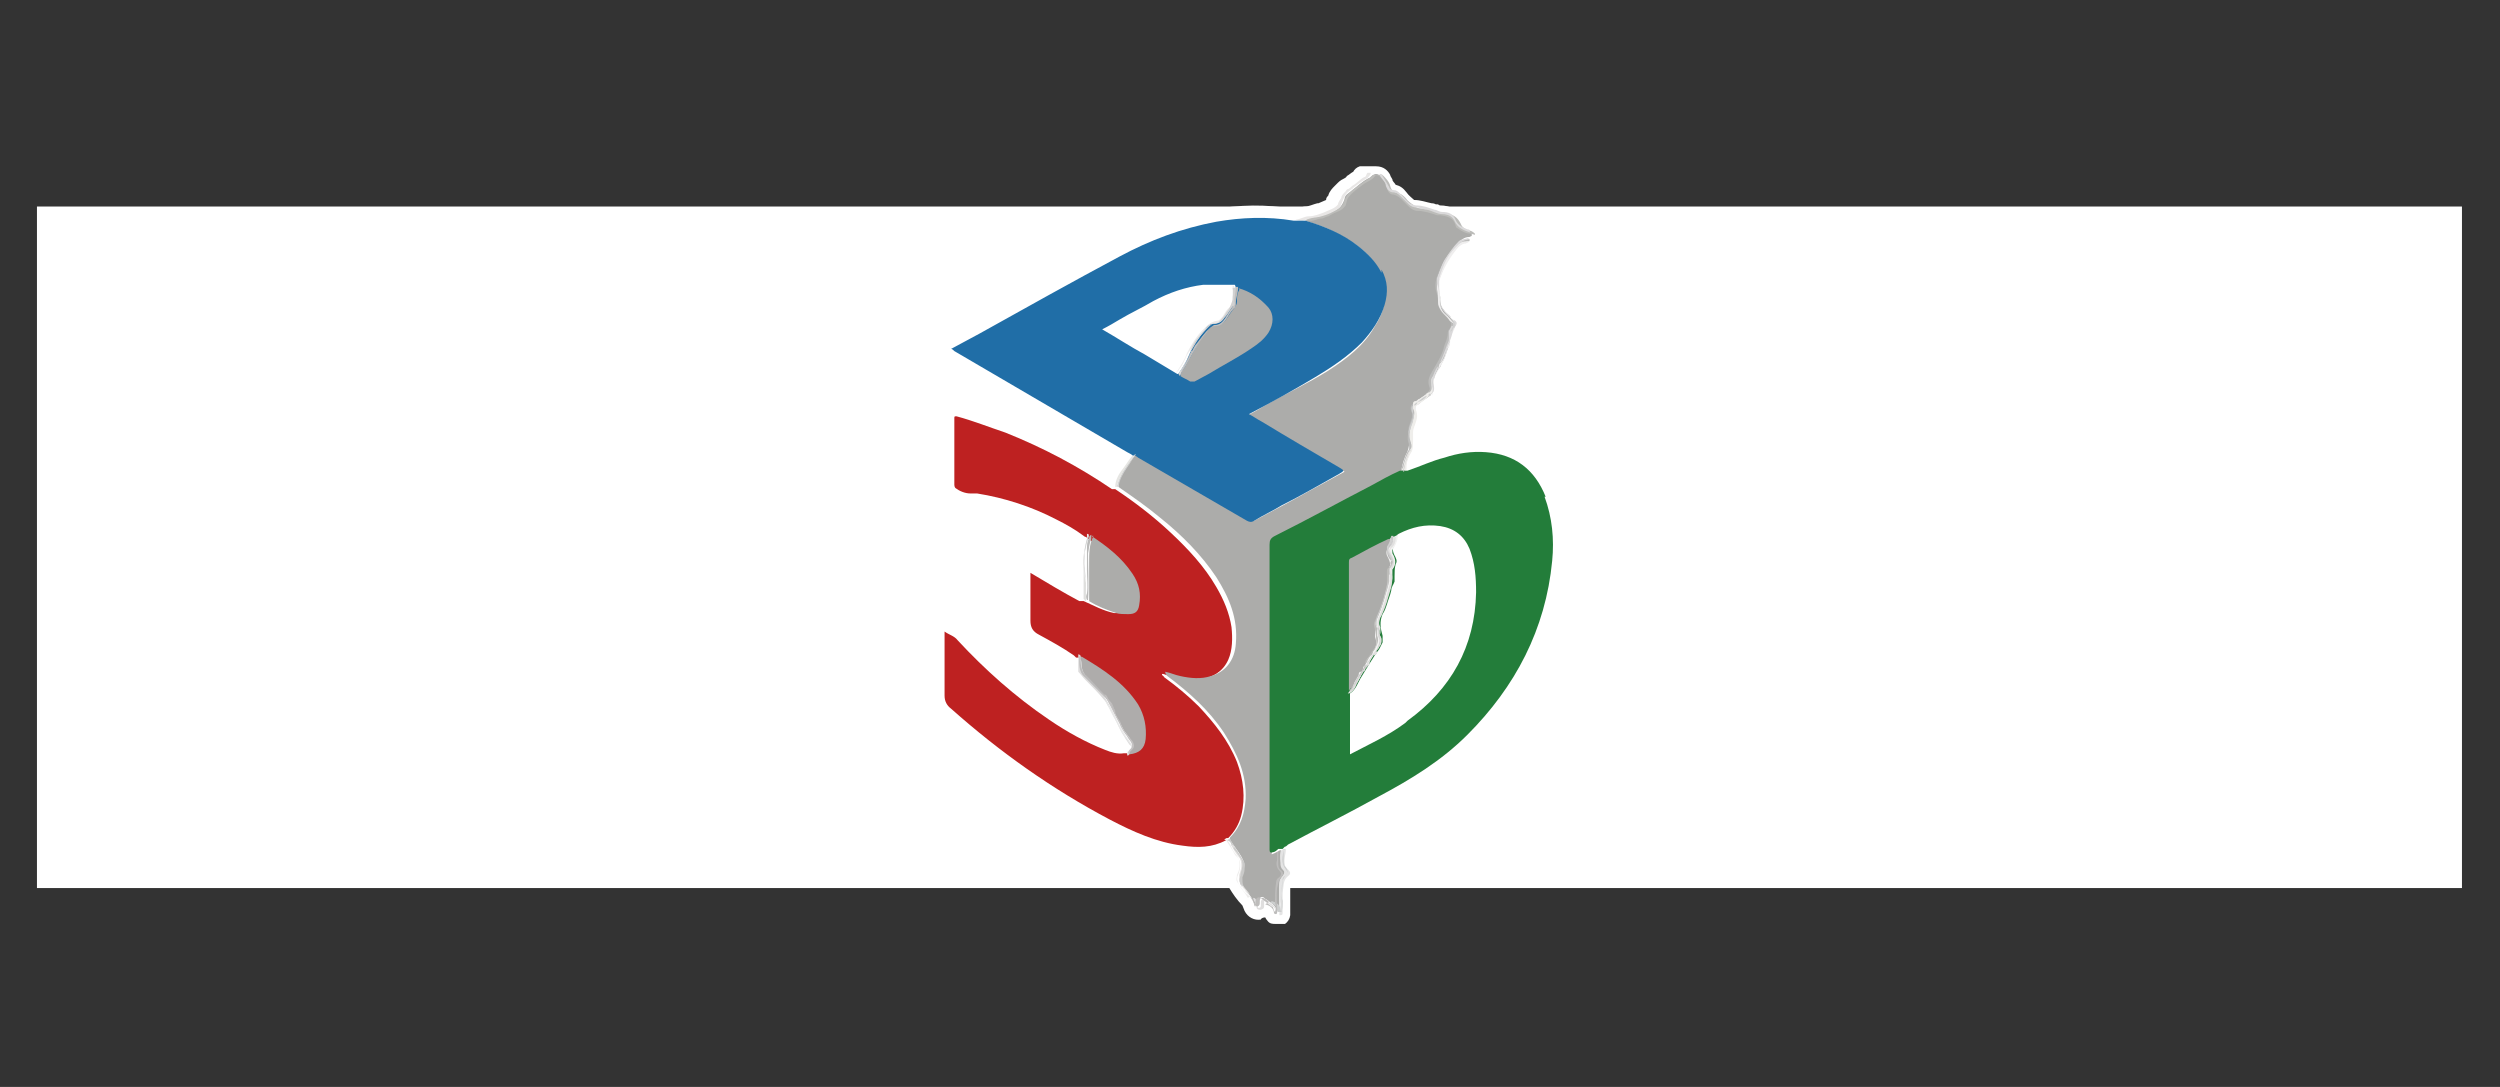 <?xml version="1.0" encoding="UTF-8"?>
<svg id="_圖層_1" data-name="圖層 1" xmlns="http://www.w3.org/2000/svg" version="1.1" xmlns:xlink="http://www.w3.org/1999/xlink" viewBox="0 0 230 100">
  <rect x="0" y="0" width="230" height="100" fill="#333333" stroke="none"/>
  <defs>
    <style>
      .cls-1 {
        fill: #ebeaea;
      }

      .cls-1, .cls-2, .cls-3, .cls-4, .cls-5, .cls-6, .cls-7, .cls-8, .cls-9, .cls-10, .cls-11, .cls-12, .cls-13, .cls-14, .cls-15, .cls-16, .cls-17, .cls-18, .cls-19, .cls-20, .cls-21, .cls-22, .cls-23, .cls-24, .cls-25, .cls-26, .cls-27, .cls-28, .cls-29, .cls-30, .cls-31, .cls-32, .cls-33, .cls-34, .cls-35, .cls-36, .cls-37, .cls-38, .cls-39, .cls-40, .cls-41, .cls-42 {
        stroke-width: 0px;
      }

      .cls-2 {
        fill: #dddcdc;
      }

      .cls-3 {
        fill: #efeeeb;
      }

      .cls-4 {
        fill: #bcbcb9;
      }

      .cls-5 {
        fill: #cacac9;
      }

      .cls-6 {
        fill: #dfdede;
      }

      .cls-7 {
        fill: #d0d0d0;
      }

      .cls-8 {
        fill: #edeceb;
      }

      .cls-9 {
        fill: #e3e1e0;
      }

      .cls-10 {
        fill: #cccece;
      }

      .cls-11 {
        fill: #bcbbbb;
      }

      .cls-12 {
        fill: #cacaca;
      }

      .cls-13 {
        fill: #bdbcbb;
      }

      .cls-14 {
        fill: #dcdbdb;
      }

      .cls-15 {
        fill: #bcbcbb;
      }

      .cls-16 {
        fill: #c0bebd;
      }

      .cls-17 {
        fill: #bebdbc;
      }

      .cls-18 {
        fill: #e8e6e5;
      }

      .cls-19 {
        fill: none;
      }

      .cls-20 {
        fill: #acacaa;
      }

      .cls-21 {
        fill: #dfdfdd;
      }

      .cls-22 {
        fill: #f0efef;
      }

      .cls-23 {
        fill: #d2d3d4;
      }

      .cls-24 {
        fill: #cccdcc;
      }

      .cls-25 {
        fill: #e5e5e2;
      }

      .cls-43 {
        clip-path: url(#clippath);
      }

      .cls-26 {
        fill: #c3c1c1;
      }

      .cls-27 {
        fill: #babab9;
      }

      .cls-28 {
        fill: #efeeee;
      }

      .cls-29 {
        fill: #fff;
      }

      .cls-30 {
        fill: #e4e4e4;
      }

      .cls-31 {
        fill: #d2d2d2;
      }

      .cls-32 {
        fill: #dad9da;
      }

      .cls-33 {
        fill: #f2f2f1;
      }

      .cls-34 {
        fill: #237d3a;
      }

      .cls-35 {
        fill: #e1e0df;
      }

      .cls-36 {
        fill: #cecfcf;
      }

      .cls-37 {
        fill: #be2121;
      }

      .cls-38 {
        fill: #d1d1d1;
      }

      .cls-39 {
        fill: #e9e8e8;
      }

      .cls-40 {
        fill: #e9e9e9;
      }

      .cls-41 {
        fill: #206ea7;
      }

      .cls-42 {
        fill: #aeacab;
      }
    </style>
    <clipPath id="clippath">
      <rect class="cls-19" x="86" y="15" width="58" height="70"/>
    </clipPath>
  </defs>
  <rect class="cls-29" x="3.4" y="19" width="223.1" height="62.7"/>
  <g class="cls-43">
    <g>
      <path class="cls-29" d="M117.3,85c-.2,0-.5,0-.7-.3,0,0-.1-.1-.2-.3-.2,0-.4.1-.4.2-.6.1-1.2-.2-1.5-.8l-.2-.5c-.5-.5-.9-1.1-1.2-1.6-.4-.7-.1-1.3,0-1.6.1-.2.2-.4.1-.6-.1-.1-.2-.3-.3-.4-.1-.2-.2-.4-.4-.6-1.4.5-2.7.4-3.8.3-2.2-.3-4.4-1.1-7.1-2.5-5.4-2.9-10.4-6.3-14.8-10.3-.6-.6-.9-1.2-.9-2,0-1.3,0-2.6,0-3.9v-1.9c0-.4.2-.7.5-.9.3-.2.7-.2,1,0h.2c.4.3.8.6,1.2,1,2.7,2.9,5.4,5.2,8.2,7.2,1.6,1.1,3.3,2,5,2.7.1,0,.2,0,.3.1,0,0,0,0,0,0-.3-.4-.5-.7-.6-1.1,0-.2-.2-.4-.3-.5-.3-.4-.5-.9-.7-1.4l-.2-.4-.4-.4c-.4-.4-.7-.8-1.1-1.1-.2-.2-.3-.4-.5-.6,0-.1-.2-.2-.2-.3-.3-.4-.3-.8-.3-.9v-.7c-.9-.6-1.8-1.1-2.7-1.6-.9-.5-1.3-1.2-1.3-2.3,0-1,0-1.9,0-2.9v-1.5c0-.4.2-.7.5-.9.3-.2.7-.2,1,0,.5.3,1.1.6,1.6.9.5.3.9.5,1.3.8,0-.2,0-.5,0-.7-.1-1.2,0-2.2.2-3.2-.6-.4-1.2-.7-1.8-1-2.3-1.2-4.7-2-7-2.3,0,0-.1,0-.2,0,0,0-.2,0-.3,0-.8,0-1.4-.3-2-.7-.4-.3-.6-.7-.6-1.1v-6.1c0-.5.2-.8.4-1,.4-.3.9-.2,1.1-.2,1.6.4,3.2,1,4.6,1.6,3,1.2,6,2.7,9,4.6.2-.3.3-.6.5-.9l.2-.3s0,0,0,0l-15.7-9.2c-.3-.2-.5-.6-.5-.9,0-.4.2-.7.5-.9l2.6-1.4c1.5-.8,3.1-1.7,4.6-2.6,2.7-1.5,5.5-3,8.2-4.5,3.1-1.6,6.1-2.7,9.2-3.3,2.7-.5,5.1-.5,7.5-.1,0,0,.2,0,.2,0s.1,0,.2,0c.2,0,.5-.2.8-.2.3,0,.7-.2,1.1-.3h.1c.2-.1.5-.2.7-.3,0-.2.1-.3.2-.4.1-.4.4-.7.6-.9,0,0,.2-.2.3-.3.2-.2.4-.3.6-.4,0,0,.2-.1.2-.2.2-.1.4-.3.6-.4.1-.2.3-.4.6-.5.1,0,.3,0,.4,0h1.1c.7,0,1.1.4,1.3.8,0,.1.1.2.2.4,0,.2.2.3.3.5h0c.4.1.7.3,1,.7.2.3.5.5.7.7.6,0,1.1.2,1.6.3.1,0,.2,0,.4.1h.2c0,0,.1.1.2.1.9,0,1.7.4,2.1,1.3,0,.1,0,.2.5.3.8.2,1,.8,1,1.3v.3l-1,.2h1s0,0,0,.1c0,.5-.4,1.1-1.2,1.1,0,0-.2.2-.4.4-.5.6-.9,1.4-1.2,2.4.1.5.1,1,.2,1.4v.3c0,.1,0,.2.3.5.1.1.3.3.4.4,0,0,.1.2.2.2.4.3.8,1,.2,1.9-.2.3-.3.5-.3.6,0,.4-.1.8-.4,1.1-.2.7-.5,1.3-.8,1.8-.3.5-.5.8-.4,1.2,0,.3,0,.8-.2,1.3,0,0,0,0-.1.1-.4.4-.8.8-1.3,1.1,0,.4,0,.8-.1,1.2-.1.3-.2.6-.3.9,0,.2,0,.3,0,.4.1.4.1.8,0,1.2.5-.2,1-.4,1.5-.5,1.3-.4,2.7-.7,4.2-.5,3,.3,5.2,1.9,6.3,4.8.7,1.9,1,3.9.8,6.4-.5,6.2-3.2,11.7-8.1,16.6-2.6,2.6-5.7,4.5-8.4,5.9-2,1.1-3.9,2.1-5.9,3.1l-2.3,1.2c0,.2,0,.3,0,.5.3.3.4.7.4,1s-.2.7-.5,1c0,0,0,.2,0,.5,0,.1,0,.3,0,.4,0,.2,0,.4,0,.7,0,.4,0,.8,0,1.2-.1.7-.7,1.1-1.4,1h-.2s0,0-.1,0h0ZM116.8,82s0,0,.1,0c0,0,0,0,.1,0,0,0,0,0,0-.1,0,0,0-.2,0-.3,0-.4,0-.9.3-1.5,0-.2-.2-.3-.2-.5-.2,0-.5,0-.7-.1-.3-.2-.5-.5-.5-.9h0c0-.4.2-.8.6-.9.2-.1.5-.1.8,0,0-.2.2-.4.4-.5.2-.1.3-.2.4-.2l2.5-1.3c2-1,3.9-2.1,5.9-3.1,2.6-1.4,5.5-3.1,8-5.6,4.6-4.6,7-9.6,7.5-15.4.2-2.1,0-3.9-.7-5.4-.9-2.1-2.4-3.3-4.6-3.5-1.2-.1-2.4.2-3.5.5-1,.3-1.9.6-2.8,1l-.4.2c-.3.1-.6,0-.9,0-.2-.1-.5-.4-.6-1,0-.9.4-1.6.6-2,0,0,0,0,0-.2-.1-.4-.1-.8,0-1.3,0-.5.2-.9.4-1.4-.3-.9-.1-1.5.6-2,.3-.2.6-.4.9-.8h0c0-1,.3-1.7.6-2.4.3-.6.6-1,.7-1.4,0-.3.2-.5.3-.7,0-.5.2-.9.4-1.3,0,0,0,0,0,0,0,0-.1-.1-.2-.2-.4-.4-1-.9-1-1.9v-.3c0-.3,0-.6,0-.8-.1-.4-.1-.8,0-1.2.4-1.3.9-2.2,1.5-3,.2-.2.4-.4.6-.7-.3-.2-.6-.5-.8-1,0,0,0-.1-.2-.1-.4,0-.7,0-.9-.2-.3,0-.4-.1-.6-.2-.3-.1-.6-.2-.9-.2-.4,0-.9-.1-1.3-.4-.3-.3-.6-.6-.9-.9,0,0-.1,0-.2-.1-.3,0-.9-.3-1.2-.9,0-.2-.2-.3-.3-.5,0,0,0,0,0,0,0,0-.2,0-.3,0h0s0,0-.1.1c0,0-.1.1-.2.1-.1,0-.3.2-.4.3-.2.1-.3.3-.5.4,0,0-.1,0-.2,0,0,0,0,0-.1.1,0,0-.1.1-.2.2,0,.1,0,.3-.2.4,0,.3-.2.6-.4.8-.5.4-1,.7-1.6.8-.6.2-1.2.4-1.8.5,0,0-.1,0-.2,0-.3,0-.7.3-1.2.2,0,0-.2,0-.3,0-2.1-.4-4.3-.3-6.8.1-2.9.5-5.7,1.5-8.6,3.1-2.8,1.5-5.5,3-8.2,4.5-1.5.9-3.1,1.7-4.6,2.6l-1,.6,14.7,8.6c.3.2.6.3.8.6.3.4.3,1-.1,1.4-.2.2-.3.4-.5.7,0,.1-.2.2-.2.4-.4.5-.6,1-.6,1.4,0,.3-.2.6-.5.8-.3.2-.6.2-.9,0,0,0-.2,0-.3-.1-3.2-2.1-6.4-3.8-9.6-5.1-1.1-.4-2.2-.8-3.3-1.2v4.6c.2.1.3.1.5.1.2,0,.4,0,.6,0,2.7.4,5.3,1.3,7.8,2.6.8.4,1.8.9,2.7,1.6.4.3.5.9.3,1.3l-1-.4.9.5c-.3.7-.4,1.6-.3,2.7,0,.8,0,1.6,0,2.4v.3c0,.4-.2.7-.5.9-.3.2-.7.2-1,0-1-.5-2-1.1-2.9-1.7,0,0,0,0,0,0,0,.9,0,1.8,0,2.7,0,.2,0,.2,0,.2,0,0,0,0,.2.1,1.1.6,2.2,1.2,3.3,2,.3.2.5.5.5.9v1c0,0,.1.1.2.2,0,.1.2.3.3.4.4.4.8.8,1.1,1.2l.5.5c0,0,.1.1.2.2l.3.6c.2.4.4.8.6,1.2.1.2.2.5.4.7.1.3.3.5.4.8.2.3.4.6.6.9.3.5.3.9.2,1.1,0,.3-.2.5-.5.7-.2.3-.5.7-.9.7-.8,0-1.6-.2-2.1-.4-1.9-.7-3.7-1.7-5.4-2.9-2.7-1.9-5.4-4.1-8-6.8,0,1.3,0,2.5,0,3.7,0,.2,0,.3.2.5,4.3,3.9,9.1,7.2,14.4,10,2.5,1.3,4.4,2,6.4,2.3,1.5.2,2.5,0,3.3-.4.2,0,.3-.1.5-.1.3,0,.7.1,1,.6l.2.4c.2.3.4.6.6,1,.2.2.4.5.5.9,0,.6,0,1.2-.2,1.8.1.2.3.4.4.6.2,0,.3.1.4.3,0,0,0,0,.1.1.3-.1.6,0,.9,0h0ZM132.8,30.9s0,0,0,0c0,0,0,0,0,0ZM135.1,21.2h0,0ZM124.2,70.4h0c-.2,0-.5-.1-.6-.3-.2-.2-.4-.5-.3-.9v-5.1c0,0,0-.2,0-.3,0-.4.3-.8.7-.9v-.3c.3-.4.5-.8.8-1.2.2-.4.5-.7.7-1.1.3-.4.5-.8.8-1.3,0,0,0,0,0-.2,0-.1-.1-.3-.2-.5v-.2c0-.5-.2-1.3.3-2.1,0-.3.2-.6.3-.8,0-.2.1-.3.2-.5,0,0,0-.2,0-.3,0-.3.1-.6.3-.9,0-.2.1-.3,0-.5,0-.2-.2-.8.2-1.3,0,0,0-.1-.1-.4-.4-.7-.1-1.2,0-1.4.2-.2.2-.6.3-.9,0-.3.3-.6.6-.8,1.5-.7,2.9-1,4.3-.8,1.6.2,2.8,1.2,3.5,2.7s.7,3.2.7,4.4c-.1,5.2-2.4,9.5-6.7,12.6-1.3,1-2.8,1.7-4.1,2.4-.4.2-.7.4-1.1.6-.2,0-.3.1-.5.1h0ZM125.1,64.5v3.3c1.3-.7,2.5-1.3,3.6-2.1,3.9-2.8,5.8-6.4,5.9-11,0-1,0-2.3-.5-3.5-.4-.9-1-1.4-1.9-1.5-.9-.1-1.8,0-2.8.4,0,.3-.2.5-.3.8.2.5.4,1.2,0,2,.1.7,0,1.3-.3,1.9,0,0,0,.2,0,.4,0,.2,0,.3-.1.5,0,.2-.1.4-.2.6,0,.2-.2.4-.2.6,0,.2-.1.4-.2.5,0,.1,0,.3,0,.7h0c0,.3.2.5.2.7,0,.7-.2,1.2-.4,1.5-.3.5-.6.9-.8,1.3-.2.4-.5.7-.7,1.1-.2.3-.4.7-.6,1.1l-.2.3c-.1.2-.3.4-.4.5h0ZM123.7,44.5c-.2,0-.4,0-.6-.2-.4-.2-.5-.7-.4-1.1,0,0,0,0,0,0,0-.2.2-.4.4-.5.3-.2.6-.2.9-.1,0,0,.2,0,.3.1.3.2.5.5.5.9,0,.4-.2.7-.5.8-.2,0-.3.1-.5.1h0ZM108.2,35.4c-.2,0-.3,0-.5-.1l-6.9-4c-.3-.2-.5-.5-.5-.9s.2-.7.5-.9l.4-.2c.4-.2.8-.4,1.2-.7l.7-.4c.8-.4,1.6-.9,2.4-1.3,1.7-.9,3.4-1.4,5-1.6.9-.1,1.9,0,2.8,0,.4,0,.7.2.9.6.1.2.2.4.2.6v.3c0,.2,0,.5,0,.7v.2c0,.4-.1.9-.6,1.4-.1.2-.3.3-.4.5h0c-.2.4-.5,1-1.3,1-.1,0-.3,0-.6.4-.6.7-1,1.3-1.3,2-.3.6-.6,1.3-1.1,1.9-.2.3-.5.4-.8.4ZM103.4,30.3l4.5,2.6c.2-.3.3-.6.4-.8.4-.9.9-1.7,1.6-2.5.4-.4.9-.9,1.7-1.1h0c.2-.4.4-.7.6-.9,0,0,0-.2,0-.3h0c-.6-.2-1.1-.2-1.6-.1-1.4.2-2.8.6-4.3,1.4-.8.4-1.6.8-2.4,1.3l-.7.4h0,0ZM113.1,27.3h0,0Z"/>
      <path class="cls-37" d="M112.8,77.3c-1.3.7-2.6.7-4,.5-2.4-.3-4.6-1.3-6.7-2.4-5.3-2.8-10.1-6.2-14.6-10.2-.4-.3-.6-.7-.6-1.2,0-1.8,0-3.6,0-5.5v-.4c.4.3.9.4,1.2.8,2.5,2.7,5.3,5.2,8.4,7.3,1.6,1.1,3.4,2.1,5.2,2.8.5.2,1.1.4,1.7.3,0,0,0,0,.1,0,0,0,0,0,.1,0h.1c.1,0,.2,0,.3,0,.5-.1.9-.4,1-1,.2-1.2,0-2.2-.5-3.3-.9-1.4-2.1-2.5-3.5-3.4-.6-.4-1.2-.8-1.8-1.1,0,0,0,0-.2,0,0,0-.1-.1-.2-.2-1-.7-2.1-1.3-3.2-1.9-.6-.3-.8-.7-.8-1.3,0-1.4,0-2.7,0-4.1v-.3c1.5.9,3,1.8,4.5,2.6,0,0,0,0,0,0,0,0,0,0,.1,0,0,0,0,0,.1,0,0,0,.1,0,.2,0,.9.4,1.8.9,2.8,1.1.3,0,.6,0,.9,0,.5,0,.8-.4.9-1,.2-1.2-.3-2.1-1-3-1-1.2-2.1-2.1-3.4-3,0,0,0,0,0,0,0,0-.1,0-.2-.1,0,0,0,0,0,0,0,0,0,0,0,0-.8-.6-1.7-1.1-2.5-1.5-2.3-1.2-4.8-2-7.3-2.4-.2,0-.4,0-.6,0-.5,0-1-.2-1.4-.5,0,0-.1-.1-.1-.3v-6.1c0-.2,0-.2.2-.2,1.5.4,3,1,4.5,1.5,3.5,1.4,6.7,3.1,9.8,5.2,0,0,0,0,.1,0h0c0,0,.1,0,.2,0,1.8,1.2,3.5,2.5,5.1,4,1.6,1.5,3.1,3.1,4.2,5,.7,1.2,1.2,2.4,1.4,3.7.1,1,.1,2.1-.3,3-.5,1.1-1.4,1.6-2.5,1.8-1,.2-1.9,0-2.8-.3-.3,0-.5-.2-.8-.2,0,.2.2.2.2.3,1.1.8,2.2,1.7,3.2,2.7,1.4,1.5,2.7,3.1,3.5,5.1.6,1.6.8,3.3.4,4.9-.2.8-.6,1.5-1.2,2.1,0,0,0,0-.1,0,0,0-.1,0-.2.1,0,0-.1,0-.1,0h0Z"/>
      <path class="cls-20" d="M129,43.5c-2,1-4,2.1-6,3.2-1.9,1-3.8,2-5.7,3-.2,0-.3.2-.3.4v28.5c.3-.1.6-.3.8-.4.1.1,0,.3,0,.5,0,.4,0,.8.3,1.2.2.2.1.4,0,.6-.3.3-.4.7-.4,1.1,0,.5,0,1,0,1.5,0,.2,0,.3,0,.5,0,.2-.2.2-.3,0-.2-.5-.8-.7-1.1-1-.2-.2-.5,0-.5.3,0,.2,0,.4-.2.4-.2,0-.2-.2-.3-.4-.2-.5-.6-.8-.9-1.3-.3-.3-.3-.7-.2-1,0-.2,0-.4.2-.6.2-.5,0-.8-.2-1.2-.3-.5-.7-1-1-1.5,0,0-.1-.2,0-.3,1-1,1.3-2.2,1.4-3.5.1-2.3-.8-4.2-2-6.1-1.4-2.1-3.2-3.7-5.2-5.2q-.2-.2-.2-.4c.5.1.9.3,1.4.4.9.2,1.9.3,2.8,0,1.4-.4,2.2-1.5,2.3-3,.2-2.3-.6-4.2-1.8-6.1-1.4-2.1-3.2-3.9-5.2-5.5-1.2-1-2.5-1.9-3.8-2.8,0-.1,0-.3,0-.4.3-1,.9-1.8,1.6-2.6,0,0,0,0,0,0,1.3.8,2.7,1.6,4.1,2.4,2.1,1.2,4.3,2.5,6.4,3.7.1,0,.2,0,.4,0,1.7-.9,3.4-1.8,5-2.7,1.1-.6,2.2-1.2,3.3-1.8-3-1.8-5.9-3.5-8.9-5.2.6-.3,1.1-.6,1.6-.9,1.9-1.1,3.9-2,5.8-3.2,1.7-1.1,3.3-2.3,4.3-4.1.6-.9.9-1.9,1-3,0-1-.3-1.8-.9-2.6-1-1.5-2.5-2.4-4.1-3.2-.8-.4-1.6-.6-2.4-.9.3-.1.6-.3.9-.3.5,0,1-.3,1.4-.5,0,0,0,0,.2,0,.6-.2.9-.6,1.1-1.2,0-.3.3-.5.6-.7.5-.4,1-.9,1.6-1.2.1,0,.2-.1.3-.2.3-.3.6-.2.8,0,.3.3.5.6.6.9.1.3.4.5.7.6.2,0,.4.2.6.3.2.3.5.5.8.8.3.3.6.4,1,.4s.5,0,.7.1c.6.2,1.3.4,2,.6.2,0,.4.2.4.4.2.6.7.8,1.3,1,0,0,.2,0,.3.1v.3c0,0-.2.1-.2.1-.5,0-.8.3-1.1.6-.4.5-.8,1-1.1,1.6-.2.5-.4,1.1-.7,1.6,0,0,0,.2,0,.3,0,.5,0,.9.2,1.4,0,0,0,.2,0,.3,0,.6.3.9.6,1.3.2.2.4.4.6.6.2.2.2.3,0,.5-.2.3-.3.7-.4,1.1,0,.3-.2.6-.3.8-.2.8-.6,1.5-1,2.1-.3.5-.5.9-.3,1.5,0,.2,0,.4-.2.5-.3.3-.6.5-.9.7-.1,0-.3.2-.4.3-.2.2-.3.4-.2.7.2.3.1.6,0,.9-.1.4-.3.7-.4,1.1,0,.3,0,.5,0,.8.1.3,0,.7-.1,1-.3.6-.5,1.2-.6,1.9h0Z"/>
      <path class="cls-15" d="M129,43.5c-.2-.2,0-.4,0-.6.2-.5.3-1.1.6-1.5.1-.2,0-.4,0-.6-.2-.5,0-1,0-1.5.1-.3.2-.6.3-.9,0-.1,0-.3,0-.4-.2-.5-.2-.7.3-1,.4-.3.8-.5,1.1-.8.2-.2.3-.4.2-.6-.2-.6,0-1,.3-1.5.4-.7.8-1.3,1-2,.1-.5.4-.9.4-1.5,0-.1.1-.3.2-.4q.2-.4,0-.7c-.2-.2-.4-.4-.6-.6-.3-.3-.5-.7-.5-1.2,0-.3-.1-.7-.2-1-.1-.6,0-1,.2-1.5.3-.9.9-1.8,1.5-2.5.4-.5.9-.7,1.4-.7h0c0,.2,0,.2-.1.2-.8.1-1.2.8-1.7,1.4-.5.7-.8,1.6-1.1,2.4,0,.1,0,.3,0,.4.1.6.2,1.1.2,1.7,0,.4.3.7.6,1,0,.1.2.2.3.3,0,.1.2.2.2.3.3.3.3.4,0,.7,0,.1-.2.3-.2.4,0,0,0,.2,0,.3,0,0,0,0,0,.1,0,.1,0,.2,0,.4-.3.6-.4,1.3-.8,1.9,0,.1-.1.3-.2.4-.3.3-.4.8-.6,1.2,0,.2-.1.3,0,.5,0,0,0,0,0,0,0,.3,0,.5-.2.8,0,0-.2.1-.3.2,0,0,0,0,0,0-.3.2-.6.4-.8.6,0,0,0,0-.1,0-.1,0-.2.1-.2.3,0,.2,0,.3,0,.5.1.3.1.5,0,.8-.1.3-.2.7-.4,1,0,0,0,.2,0,.3,0,0,0,0,0,0,0,.1,0,.2,0,.3,0,.2,0,.3.1.5,0,.1,0,.2,0,.3,0,0,0,.2,0,.2-.4.6-.6,1.3-.7,2,0,0,0,0-.1,0h0Z"/>
      <path class="cls-4" d="M135.3,21.5c-.4,0-.8-.2-1.2-.5-.1,0-.2-.2-.2-.3-.2-.7-.8-.8-1.4-.9,0,0-.2,0-.3,0-.6-.2-1.2-.4-1.8-.4-.3,0-.6-.2-.8-.4-.2-.2-.4-.4-.5-.5-.3-.3-.5-.5-.9-.6-.3,0-.5-.2-.6-.6,0-.4-.4-.8-.7-1.1-.1-.1-.4-.1-.4,0-.3.4-.7.5-1,.7-.5.4-1,.7-1.4,1.2-.2.2-.2.5-.3.8-.2.3-.5.5-.8.6-.3.1-.6.3-.8.4-.2,0-.4.2-.6.2-.4,0-.8.3-1.2.2,0,0-.2,0-.3,0,.2-.3.5-.3.8-.3.8-.1,1.5-.4,2.2-.8.2-.1.4-.3.5-.5.2-.7.6-1.1,1.2-1.5.5-.4,1.1-.7,1.5-1.1h.9c.3.3.6.6.7,1,.1.4.3.6.7.7.3,0,.5.2.7.4.2.3.5.5.8.7.2.2.4.3.7.3.5,0,1,.2,1.5.3.3,0,.5.2.8.2.6,0,1,.3,1.3.9.1.3.4.5.7.6.2,0,.4.1.6.3h0c0,.1,0,.1,0,.1Z"/>
      <path class="cls-28" d="M132.4,33.6c0-.1.1-.2.2-.3.3-.3.4-.8.5-1.2,0-.2.1-.4.2-.5,0,0,.1-.2,0-.3,0-.4.1-.7.3-1.1,0,0,0,0,0,0,.2-.3.2-.4-.1-.6,0,0-.1,0-.2-.2-.2-.3-.5-.5-.7-.8-.2-.3-.3-.5-.3-.8,0-.4,0-.8-.1-1.2,0-.4,0-.8.1-1.2.3-.9.7-1.7,1.3-2.4.3-.4.7-.8,1.3-.8,0,0,.1,0,.2,0,0,.2-.2.1-.2.2-.5,0-.8.4-1.1.8-.6.8-1.1,1.7-1.4,2.7,0,.2,0,.4,0,.6.1.4.1.9.1,1.4,0,.5.3.9.7,1.2.2.2.4.5.6.6.2.2,0,.4,0,.6-.2.4-.4.7-.4,1.2,0,.2,0,.4-.2.5,0,0-.1.2-.1.3-.1.7-.5,1.2-.8,1.8-.3.5-.6,1-.5,1.7,0,.2,0,.4,0,.6-.1-.2,0-.4,0-.5,0-.2,0-.5,0-.7,0-.4.3-.8.5-1.2Z"/>
      <path class="cls-32" d="M135.3,21.4c-.6-.2-1.2-.4-1.5-1.1-.2-.4-.6-.6-1.1-.6-.5,0-.9-.3-1.4-.4-.3,0-.6-.2-.9-.2-.3,0-.6-.1-.8-.3-.3-.3-.5-.5-.8-.8-.2-.2-.4-.3-.6-.3-.4,0-.6-.3-.7-.6,0-.4-.5-.7-.6-1.1.2,0,.3,0,.3.2.2.3.4.7.6,1,0,.2.3.3.5.3.2,0,.4.2.6.4.3.3.5.6.8.8.2.1.4.2.6.2.6,0,1.1.2,1.7.4.2,0,.4.2.7.2.6,0,1,.2,1.2.7.2.5.6.7,1.1.9.1,0,.3,0,.2.3h0Z"/>
      <path class="cls-2" d="M99.2,60.2c0,0,.1,0,.2.1.1.3.1.6.1.9,0,.4.2.7.4,1,.6.6,1.2,1.2,1.7,1.9.6.9,1,1.9,1.5,2.9.2.4.5.8.8,1.2.4.6.4.7,0,1.2,0,0,0,0-.1.1h-.1c0-.2,0-.3.2-.4.3-.2.3-.4,0-.6-.5-.7-.9-1.5-1.3-2.3-.2-.4-.4-.9-.7-1.3-.1-.2-.2-.4-.4-.6-.5-.6-1-1.1-1.6-1.7-.3-.3-.5-.6-.7-.8,0,0,0-.2,0-.3v-1.2Z"/>
      <path class="cls-3" d="M131.9,34.7v1.3c-.4.4-.8.8-1.4,1.2-.3.2-.4.3-.2.6.1.3.1.6,0,.9-.1.4-.3.7-.3,1.1,0,.3,0,.6,0,.8,0,.3,0,.6-.1.9-.3.5-.5.9-.5,1.5,0,0,0,.1,0,.2,0,0-.2.1-.3.1-.2,0-.1-.2,0-.3.1-.6.3-1.1.6-1.6.2-.2.2-.4.1-.7-.3-.7,0-1.4.2-2.1.1-.3.2-.7,0-1,0-.1,0-.3,0-.5,0-.1.1-.2.2-.2,0,0,0,0,.1,0,.3-.2.6-.4.9-.6h0c0-.1.2-.2.3-.2.3-.2.2-.5.2-.8,0-.2-.1-.5.2-.7h0Z"/>
      <path class="cls-18" d="M126.1,16c-.1.2-.3.4-.5.5-.5.3-1,.7-1.5,1.1-.4.3-.5.7-.7,1.2-.1.3-.4.5-.6.6-.5.3-1.1.5-1.7.6-.4,0-.8.2-1.3.3-.2,0-.4,0-.6-.1.4,0,.8-.3,1.2-.3.5,0,1-.2,1.5-.4.4-.2.9-.3,1.2-.7,0-.2.2-.4.3-.6,0-.2.2-.4.4-.6,0,0,.1-.2.2-.2.1,0,.3-.2.4-.3.4-.2.7-.6,1.1-.8.2,0,.2-.3.3-.4h.3,0Z"/>
      <path class="cls-32" d="M135.3,22c-.8,0-1.2.6-1.7,1.1-.6.7-.9,1.6-1.2,2.5,0,.2,0,.5,0,.8,0,.5,0,1,.1,1.5,0,.3.3.5.5.8.2.2.4.3.5.5-.1,0-.1,0-.2-.1-.3-.2-.5-.5-.7-.8-.2-.3-.1-.6-.2-.9,0-.4,0-.9-.2-1.3,0-.2,0-.3,0-.5.3-.6.4-1.2.7-1.7.4-.6.8-1.2,1.3-1.7.2-.2.6-.2.9-.3h0c0,.1,0,.1,0,.1Z"/>
      <path class="cls-30" d="M118.1,78.1c0,0,.1,0,.2,0,0,.5-.2.9-.1,1.4,0,.2.1.3.3.5.2.2.3.4,0,.6-.5.4-.4,1-.5,1.6,0,.6,0,1.2,0,1.8,0,.2-.1.2-.3.2,0,0,0-.1,0-.2,0-.4.2-.8,0-1.2,0-.5,0-1.1,0-1.6,0-.2.1-.4.3-.6.2-.3.2-.4,0-.6-.2-.2-.2-.4-.2-.7v-.7c0-.1,0-.3.1-.4h0Z"/>
      <path class="cls-22" d="M100,49.1s0,0,0,0c0,.2,0,.4,0,.6-.3,1-.3,2.1-.2,3.2,0,.7,0,1.4,0,2,0,0,0,.2-.1.2,0,0,0,0,0,0,0-.8,0-1.7,0-2.5-.1-1.1,0-2.2.4-3.2,0,0,0-.1.1-.2h0Z"/>
      <path class="cls-10" d="M118.1,78.1c0,.4,0,.9,0,1.3,0,.2.1.3.2.4.2.3.2.4,0,.7-.1.1-.2.3-.3.5,0,.6-.2,1.3,0,1.9,0,.3,0,.7-.1,1,0,0,0,0,0,0h-.3s-.1,0-.1-.1c0-.4-.2-.5-.5-.7,0,0-.2,0,0-.2.4.1.7.3.8.7,0,0,0,.2.1.2,0,0,0-.1,0-.2,0-.3,0-.6,0-.8,0-.6,0-1.3.1-1.9,0-.2.2-.3.3-.4.1-.1.2-.3,0-.5-.5-.6-.3-1.2-.2-1.8,0,0,0,0,.1,0h0Z"/>
      <path class="cls-6" d="M116.7,83c0,0,0,.1.2.1.3.2.6.5.6.9-.2,0-.2,0-.2-.2,0-.2,0-.3-.2-.4-.2-.1-.5-.3-.6-.5,0,0-.1,0-.2,0,0,0,0,.1,0,.2v.2c0,.2,0,.3-.3.4-.2,0-.4,0-.4-.3-.1-.2-.2-.5-.3-.7,0,0,0,0,0-.1,0,0,0,0,0,0,.3,0,.3.4.4.6,0,0,0,.1,0,.2,0,0,0,.2.2.1,0,0,.1,0,.1-.2v-.2c0-.2,0-.3.2-.4.2,0,.3,0,.4.1,0,0,.2.1.2.3h0Z"/>
      <path class="cls-8" d="M115,82.5h0c-.5-.3-.8-.8-1.2-1.4-.1-.2,0-.4,0-.6.2-.4.3-.8.2-1.3,0-.3-.3-.4-.4-.6-.2-.4-.5-.8-.8-1.3,0,0,0-.1-.2-.1,0,0,0,0,.1,0,.2,0,.2,0,.3.2,0,0,.1.2.2.3.1.3.3.7.5.9.5.6.5,1.2.2,1.9-.2.4,0,.7.2,1.1.2.3.5.6.7,1h0Z"/>
      <path class="cls-40" d="M101.5,64.2c.3.3.5.7.7,1,.4.8.8,1.6,1.3,2.4.2.3.3.5.5.8.2.2.2.4,0,.6-.1,0-.3.2-.2.4h-.1c0-.2,0-.3.3-.4.2-.1.2-.3,0-.5-.2-.3-.4-.6-.6-.8-.4-.5-.5-1-.8-1.5-.4-.6-.6-1.2-1-1.9h0Z"/>
      <path class="cls-25" d="M104.3,41.8s0,0,0,0c0,0,0,.2,0,.2-.3.5-.7,1-1,1.5-.2.4-.4.7-.5,1.1,0,0,0,.2-.2.2h0c0-.7.4-1.3.8-1.8.3-.4.5-.8.9-1.2h0Z"/>
      <path class="cls-39" d="M123.9,17.6c0,.2-.3.4-.4.6,0-.3.2-.4.4-.6Z"/>
      <path class="cls-39" d="M123.5,18.2c0,.2-.2.4-.3.6,0-.3.1-.4.3-.6Z"/>
      <path class="cls-39" d="M125.9,16c0,.2,0,.4-.3.4.1-.1.2-.3.3-.4Z"/>
      <path class="cls-39" d="M124.5,17.2c0,.2-.2.2-.4.3,0-.1.2-.2.4-.3Z"/>
      <path class="cls-41" d="M127.1,25.1c-.5-1-1.3-1.8-2.2-2.5-1.4-1.1-3.1-1.8-4.8-2.3,0,0-.2,0-.3,0-.2,0-.4,0-.6,0,0,0-.2,0-.2,0-2.4-.4-4.8-.3-7.1.1-3.2.6-6.1,1.7-8.9,3.2-4.3,2.3-8.6,4.7-12.9,7.1-.9.5-1.7.9-2.6,1.4.1,0,.2.1.3.2,5.3,3.1,10.6,6.2,15.9,9.3.2.1.4.2.5.3,0,0,0,0,0,0,0,0,0,0,.2,0,0,0,.2.1.3.2,3.3,1.9,6.7,3.9,10,5.8.2.1.4.2.7,0,.8-.5,1.7-.9,2.5-1.4,1.8-.9,3.5-1.9,5.3-2.9.5-.3.5-.3,0-.6-2.4-1.4-4.8-2.8-7.1-4.2-.4-.2-.8-.5-1.2-.7,2.1-1.1,4.1-2.2,6.1-3.4,1.5-.9,3-1.9,4.3-3.2.9-1,1.7-2.1,2.1-3.5.3-1.1.3-2.1-.3-3.2h0ZM113.5,27.3c0,.5-.2,1-.5,1.4-.1.2-.2.3-.4.5-.2.3-.4.5-.8.5-.4,0-.7.2-.9.6-.2.3-.4.5-.6.8-.5.6-.8,1.3-1.1,2-.2.4-.5.9-.8,1.3,0,0,0,0-.1,0-1-.6-2-1.2-3-1.8-1.3-.7-2.5-1.5-3.9-2.3.6-.3,1.1-.6,1.6-.9,1-.6,2.1-1.1,3.1-1.7,1.5-.8,3-1.3,4.6-1.5.9,0,1.7,0,2.6,0,0,0,.2,0,.3,0,.2.3,0,.6,0,.9h0Z"/>
      <path class="cls-20" d="M113.9,26.5c1.1.3,2,.9,2.8,1.8.5.6.5,1.5,0,2.3-.4.6-.9,1-1.5,1.4-1.3.9-2.7,1.6-4,2.4-.4.2-.9.5-1.3.7-.1,0-.3,0-.4,0-.3-.2-.6-.3-.9-.5,0-.3.2-.5.4-.8.4-.7.8-1.4,1.2-2.2.3-.5.7-1,1.1-1.4.2-.2.4-.3.6-.3.4,0,.7-.2.9-.5.3-.4.5-.8.8-1.1.1-.2.2-.3.2-.6,0-.3,0-.7.2-1,0,0,0-.2.1-.2h0Z"/>
      <path class="cls-1" d="M108.2,34.3c.4-.6.8-1.2,1-1.8.4-.8.9-1.6,1.5-2.2.4-.4.7-.7,1.3-.8.2,0,.3-.2.5-.4.2-.3.3-.6.6-.8.3-.3.3-.7.3-1.1,0-.3,0-.6,0-.9,0,0,0,0,.1,0,.1.1,0,.3,0,.5,0,.2,0,.4,0,.7,0,.4-.2.8-.5,1.1-.2.2-.3.4-.4.6-.2.4-.5.6-1,.6-.3,0-.4.2-.6.3-.6.6-1.1,1.3-1.5,2.1,0,0,0,0,0,0-.3.4-.5.9-.7,1.3-.1.2-.3.4-.4.6,0,0,0,.1-.2.1,0,0,0,0,0,0h0Z"/>
      <path class="cls-16" d="M113.9,26.5c0,.5-.2.9-.2,1.4,0,.2,0,.4-.2.5-.3.3-.5.7-.7,1-.2.3-.5.6-1,.6-.4,0-.6.3-.8.6-.7.8-1.2,1.8-1.7,2.7-.2.4-.5.8-.8,1.3,0,0,0,0,0,0-.1-.2,0-.3.1-.4.3-.5.7-1.1.9-1.7.3-.3.3-.6.6-.9.4-.5.8-1.1,1.3-1.5.1,0,.2-.2.4-.2.4,0,.7-.3.9-.6.2-.3.3-.5.5-.8.2-.2.3-.5.3-.8,0-.4,0-.8.2-1.3,0,0,.1,0,.2,0h0Z"/>
      <path class="cls-38" d="M113.7,26.4c0,.5-.2,1-.1,1.5,0,.1,0,.2-.2.3-.3.4-.5.8-.8,1.1-.1.2-.4.4-.6.4-.6,0-.9.5-1.3.9-.5.5-.8,1.2-1.2,1.8,0,0,0,0,0-.1.3-.9.9-1.5,1.5-2.2.2-.2.4-.3.6-.3.4,0,.7-.3.9-.6.2-.2.3-.5.5-.7.2-.3.3-.6.4-.9,0-.4.1-.7,0-1.1h.1,0Z"/>
      <path class="cls-23" d="M102.7,44.8c.2-.3.2-.6.4-.9.2-.5.5-.9.8-1.3.2-.3.4-.5.5-.8,0,0,0,0,.1,0-.3.4-.5.8-.8,1.2-.4.6-.7,1.1-.8,1.8,0,0-.1,0-.2-.1h0Z"/>
      <path class="cls-14" d="M109.6,32.3h0c-.3.7-.6,1.3-.9,1.8,0,.1-.1.2-.1.4,0,0-.1,0-.2-.1.3-.4.5-.8.8-1.3.2-.3.2-.6.5-.8h0Z"/>
      <path class="cls-20" d="M100.4,49.3c1.5,1,2.8,2,3.8,3.5.6.9.8,1.8.6,2.9-.1.6-.4.8-1,.8-.4,0-.8,0-1.1-.1-.9-.3-1.7-.6-2.5-1.1,0-.1,0-.3,0-.4,0-.4,0-.8,0-1.2,0-.6,0-1.3,0-1.9,0-.9,0-1.7.4-2.5h0Z"/>
      <path class="cls-42" d="M99.5,60.4c2,1.2,3.9,2.4,5.2,4.4.6,1,.8,2.1.7,3.2-.1.9-.6,1.3-1.5,1.4,0-.1,0-.2.1-.3.3-.3.3-.5.1-.9-.2-.4-.5-.7-.7-1-.3-.6-.6-1.1-.9-1.7-.1-.2-.2-.5-.4-.7-.1-.2-.2-.4-.4-.6,0-.2-.3-.4-.4-.5-.5-.5-.9-1-1.3-1.4-.3-.3-.5-.7-.5-1.2s-.2-.5,0-.7h0Z"/>
      <path class="cls-13" d="M116.7,83c0,0,0-.1-.2-.2-.1-.1-.2-.2-.4-.2-.2,0-.2.2-.2.4,0,.2,0,.3-.2.4-.2,0-.2-.2-.3-.3,0-.2-.2-.5-.4-.6-.3-.3-.5-.6-.8-1-.2-.3-.2-.7,0-1,0-.1,0-.3,0-.4.2-.5,0-.9-.2-1.4-.2-.3-.4-.6-.6-.8,0,0,0,0,0,0,0-.3-.3-.5-.3-.8,0,0,0,0,0,0,.3.6.7,1.1,1,1.7.3.4.6.9.2,1.5,0,.2,0,.4-.1.5-.1.4,0,.8.3,1.1.3.4.8.8.9,1.4,0,0,0,.1.1.1,0,0,0,0,0-.1v-.3c0-.4.3-.6.6-.3.3.2.6.5.9.7.2,0,.1.3.3.5.2-.3.1-.6,0-.8,0-.6,0-1.3.1-1.9,0-.2.1-.4.3-.5.2-.2.2-.4,0-.6-.3-.3-.3-.7-.2-1,0-.2,0-.4,0-.7,0,0,0,0,.1,0,0,.3,0,.6,0,1,0,.3,0,.5.3.7.2.2.2.4,0,.6-.3.3-.3.6-.4,1-.1.7,0,1.4,0,2.1,0,.1,0,.3-.1.3-.2,0-.2-.1-.2-.2-.1-.4-.4-.6-.8-.7h0Z"/>
      <path class="cls-27" d="M100.4,49.3c0,.1,0,.2,0,.3-.2.4-.2.9-.3,1.3,0,1.4.1,2.9,0,4.3,0,0,0,0-.1,0-.1-.2-.1-.4,0-.6.1-.7,0-1.4,0-2.2,0-.6,0-1.2,0-1.9,0-.3,0-.7.2-1,0-.1,0-.2.2-.3h0Z"/>
      <path class="cls-26" d="M102.6,65.5c0,.4.4.7.5,1,.2.7.7,1.2,1.1,1.7.2.4.2.6-.2.9,0,0-.1,0-.1.2h-.1c0-.2.1-.3.2-.4.2-.2.2-.4,0-.7-.2-.2-.3-.5-.5-.7-.2-.3-.4-.6-.5-.9-.5-.9-.9-1.8-1.4-2.7.1,0,.1,0,.2.1.1.2.2.4.4.6.2.2.2.5.4.8h0Z"/>
      <path class="cls-11" d="M101.8,64.2c0,0-.1,0-.2-.1-.4-.4-.8-.8-1.2-1.2-.2-.2-.4-.4-.6-.6-.6-.5-.5-1.3-.5-1.9,0,0,0,0,.1,0,0,.5,0,1,.3,1.5,0,0,.1.2.2.2.6.6,1.2,1.3,1.8,1.9,0,0,0,.1,0,.2Z"/>
      <path class="cls-21" d="M99.7,55.1s0,0,0-.1c0-.8,0-1.7,0-2.5-.1-.8,0-1.7.2-2.5,0-.3.2-.5.2-.8,0,0,0,0,0,0,0,0,0,.2,0,.3-.3.8-.4,1.7-.4,2.5,0,.5.1,1.1.2,1.6,0,.5,0,1,0,1.6,0,0,0,0,0,0,0,0,0,0-.1,0h0Z"/>
      <path class="cls-36" d="M99.9,55.2s0,0,0-.1c0-.9,0-1.9-.1-2.8-.1-.5,0-1.1,0-1.6,0-.5.2-1,.3-1.5,0,0,0,0,.1.1-.2.5-.3,1-.4,1.5-.2,1,0,1.9.1,2.9,0,.5,0,1.1,0,1.6,0,0,0,0-.1,0h0Z"/>
      <path class="cls-5" d="M113.1,77.1c.1.3.3.5.4.8-.1,0-.1,0-.2-.1,0-.2-.1-.4-.4-.5,0,0,.1-.1.2-.1Z"/>
      <path class="cls-34" d="M142.2,45.7c-1-2.5-2.8-3.9-5.5-4.1-1.3-.1-2.6.1-3.8.5-1.2.3-2.2.8-3.4,1.2,0,0-.2,0-.3,0,0,0-.1,0-.2,0,0,0-.1,0-.2,0-.9.4-1.8.9-2.7,1.4-2.9,1.5-5.8,3.1-8.8,4.6-.4.2-.5.4-.5.8,0,9.3,0,18.5,0,27.8s0,.2,0,.3c0,.2.1.3.3.2.2,0,.4-.2.5-.3,0,0,.1,0,.2,0,0,0,.1,0,.2,0,0,0,.1-.1.2-.2.1,0,.2-.1.3-.2,2.8-1.5,5.6-2.9,8.3-4.4,3-1.6,5.8-3.3,8.2-5.7,4.4-4.4,7.2-9.7,7.8-16,.2-2,0-4-.7-5.9h0ZM129.3,66.5c-1.6,1.2-3.4,2-5.1,2.9,0,0,0,0,0,0,0,0,0-.1,0-.2v-5.2c0,0,0-.1,0-.2.6-.4.7-1,1.1-1.6.5-.8,1-1.7,1.6-2.5.1-.2.2-.4.3-.6,0-.2,0-.4,0-.6-.2-.7-.3-1.3,0-2,.2-.3.3-.6.4-.9.1-.4.3-.8.4-1.3,0-.3.2-.5.3-.8,0-.2,0-.3,0-.5,0-.4,0-.7.1-1.1.2-.3,0-.6-.1-.8-.2-.4-.2-.7,0-1,.1-.2.2-.4.2-.7,0-.1,0-.2.2-.3,1.2-.6,2.4-.9,3.8-.7,1.3.2,2.2.9,2.7,2.1.5,1.3.6,2.6.6,4-.1,5-2.3,8.9-6.3,11.8h0Z"/>
      <path class="cls-20" d="M124.1,63.5c0,0,0-.2,0-.3v-11.4c0-.3,0-.4.3-.5,1.1-.6,2.2-1.2,3.3-1.7,0,0,.2,0,.3-.1.1.2.1.4,0,.6-.4.5-.3.9,0,1.4,0,0,0,0,0,.2,0,.2,0,.3,0,.4-.2.1-.2.3-.2.5.1,1-.2,1.9-.4,2.8-.1.5-.4,1-.6,1.5-.1.3-.1.5,0,.8.1.4.2.9.2,1.3,0,.2,0,.4-.2.6-.3.4-.6.8-.8,1.3,0,0,0,0,0,.1-.5.6-.8,1.2-1.2,1.9,0,.2-.2.4-.5.4Z"/>
      <path class="cls-33" d="M128.6,49.2c0,.5-.2,1-.5,1.4,0,0,0,.2,0,.3.3.5.4,1,0,1.5,0,.1,0,.3,0,.5,0,.4,0,.8-.2,1.2-.2.3-.2.7-.3,1-.1.5-.4.9-.5,1.4,0,0,0,0,0,.1-.4.5-.3,1.1-.2,1.7,0,.2.2.3.2.5,0,.3-.1.6-.3.8-.5.8-1,1.6-1.5,2.4-.3.5-.5.9-.8,1.4-.1.2-.3.4-.5.4h0c.3-.4.5-.6.6-1,0,0,0,0,0,0,.1-.2.3-.5.4-.7,0-.1,0-.3.2-.3.1,0,.2-.2.2-.3,0,0,0-.2.1-.2.1-.1.2-.3.2-.4,0-.2.2-.4.4-.6.1,0,.2-.2.2-.4,0,0,0,0,0,0,0,0,.2-.2.2-.3,0,0,0,0,0,0,.2-.4.1-.7,0-1,0,0,0,0,0,0,0-.3,0-.5,0-.8,0-.2,0-.5.1-.7.3-.6.5-1.3.7-1.9.1-.5.3-1,.4-1.5,0-.2,0-.4,0-.7,0-.2,0-.3,0-.5.3-.4.2-.8,0-1.2-.2-.3-.2-.6,0-.9.1-.2.2-.3.2-.6,0-.1,0-.3.1-.4,0,0,.1,0,.2,0h0Z"/>
      <path class="cls-35" d="M128.4,49.3c0,.4,0,.8-.4,1.1-.2.2-.1.4,0,.6.3.5.4.9,0,1.4,0,0,0,.2,0,.3.2.4,0,.9,0,1.3-.3,1-.5,1.9-1,2.8-.1.3-.2.6,0,.9,0,.2,0,.4,0,.6-.2,0,0-.3-.2-.5-.1-.3-.1-.6,0-.9.5-1.1.8-2.2,1.1-3.3,0-.2,0-.4,0-.6,0,0,0,0,0,0,0-.3,0-.5.1-.8.2-.3.1-.5,0-.8,0-.1-.1-.3-.2-.4,0-.1,0-.3,0-.4.2-.4.4-.8.5-1.2,0,0,0,0,.1,0Z"/>
      <path class="cls-7" d="M128.2,49.3c0,.4,0,.7-.3,1-.2.2-.2.4,0,.7.3.4.4.9,0,1.3-.1.2,0,.4,0,.6-.3-.1-.1-.4-.1-.6,0-.1,0-.2.1-.3.2-.2.2-.4,0-.6-.1-.3-.3-.5-.3-.8,0,0,0-.2,0-.3.2-.3.3-.6.4-1,0,0,0,0,.1,0h0Z"/>
      <path class="cls-17" d="M124.1,63.5c.2-.1.3-.3.4-.4.3-.6.6-1.1,1-1.7,0,0,0-.2.2-.2,0,.2-.1.3-.2.4-.4.5-.6,1.1-.9,1.6,0,0,0,0,0,0-.2.1-.2.4-.5.3h0c0-.1,0-.1,0-.1Z"/>
      <path class="cls-27" d="M128.1,49.4c0,.3,0,.6-.3.9-.2.2-.2.5,0,.8,0,.1.2.3.2.4,0,0,0,0,0,.1-.5-.5-.5-1.1,0-1.6.2-.2,0-.4,0-.6,0,0,0,0,.1,0Z"/>
      <path class="cls-24" d="M129.7,41.5c-.2.5-.4,1-.5,1.6,0,0-.1.2,0,.3,0,0,0,0-.1,0,0,0,0-.2,0-.2.2-.6.3-1.3.7-1.8,0,0,0,0,0,.1h0Z"/>
      <path class="cls-35" d="M124.8,62.9c-.1.4-.3.7-.7.9h0c.1-.2.3-.4.4-.6,0-.1,0-.3.3-.3Z"/>
      <path class="cls-31" d="M124.6,63.2c0,.2-.3.4-.4.5h0c.2-.3.3-.4.4-.5Z"/>
      <path class="cls-36" d="M129.7,41.5h0c0-.2,0-.3,0-.3,0-.1,0-.3,0-.4,0-.2-.1-.3-.1-.5,0-.1,0-.2,0-.3,0,0,0-.2,0-.3,0-.4.2-.7.3-1,.1-.3.2-.5,0-.8,0-.2-.1-.3,0-.5,0,0,0-.1.1,0,0,.2,0,.4,0,.6.2.3,0,.5,0,.8-.2.5-.4,1-.4,1.5,0,.3.2.6.1.9,0,.2,0,.3-.2.4h0Z"/>
      <path class="cls-32" d="M133.8,30.1c-.2.4-.2.8-.4,1.2-.2.6-.4,1.2-.7,1.8,0,0,0,.2-.2.2.3-.6.5-1.3.8-2,0,0,0-.1,0-.2,0-.1,0-.2,0-.4,0,0,0-.2,0-.3.1,0,.1-.2.2-.3,0,0,0-.2.2-.1h0Z"/>
      <path class="cls-32" d="M131.9,34.7c0,.2-.1.4,0,.7.1.5,0,.7-.3.9,0,0,0,0,0,0,0,0,0,0,0,0,.2-.2.3-.5.1-.8,0-.1,0-.3,0-.4,0,0,0-.1,0-.2.2-.4.3-.9.6-1.2,0,.3-.2.5-.3.8,0,.1,0,.3-.1.4h0Z"/>
      <path class="cls-36" d="M133.8,30.1c-.2,0-.1.4-.4.4,0,0,0,0,0,0,.3-.4.5-.9,0-1.2,0,0,0,0,0,0,0,0,.1,0,.2.1,0,0,0,0,.1.1.3.2.3.3.1.7h0Z"/>
      <path class="cls-36" d="M131.3,36.4c-.2.3-.5.5-.9.6.3-.2.5-.5.9-.6Z"/>
      <path class="cls-24" d="M131.8,34.8v.2c0,.1,0,.3,0,.4-.1-.2,0-.4,0-.6Z"/>
      <path class="cls-36" d="M131.6,36.2h0c0,.2-.1.2-.2.2,0-.1.1-.2.2-.2Z"/>
      <path class="cls-24" d="M130.2,37.3s0,0-.1,0c0-.1.1-.2.3-.3,0,0,0,.1-.1.2Z"/>
      <path class="cls-36" d="M131.7,35.3c0-.1,0-.3,0-.4,0,.1,0,.3,0,.4h0Z"/>
      <path class="cls-24" d="M129.8,40.8c0,.1,0,.3,0,.4v-.4Z"/>
      <path class="cls-24" d="M133.4,31.2c0,0,0,0,0,.1,0-.1,0-.3,0-.4,0,0,0,.2,0,.3h0Z"/>
      <path class="cls-36" d="M133.4,31.2v-.3h0c0,0,0,.1,0,.3h0Z"/>
      <path class="cls-24" d="M129.7,40v.3c0-.1,0-.2,0-.3Z"/>
      <path class="cls-24" d="M129.7,39.7c0,.1,0,.2,0,.3,0-.1,0-.2,0-.3Z"/>
      <path class="cls-32" d="M133.8,30.1c.1-.3,0-.5-.1-.7.4.2.4.4.1.7Z"/>
      <path class="cls-6" d="M117.8,83.9c.1-.9,0-1.8.1-2.7,0,0,0-.1,0-.2,0,.6-.1,1.1,0,1.7,0,.4,0,.8-.1,1.2h0Z"/>
      <path class="cls-9" d="M113.3,77.7c0,0,.1,0,.2.1.3.4.6.9.8,1.3.1.2.1.4,0,.7-.1.3-.1.6-.2.8,0,.3,0,.6.2.8.2.3.5.6.7.9h0c-.4-.3-.8-.8-1-1.3,0-.2,0-.4,0-.5.1-.3.2-.6.2-.8,0-.3,0-.6-.2-.8-.3-.4-.6-.8-.7-1.2h0Z"/>
      <path class="cls-11" d="M102.6,65.5c-.2-.2-.3-.5-.4-.8.2.2.3.5.4.8Z"/>
      <path class="cls-5" d="M114.3,81.5c-.3-.3-.3-.5-.2-.9,0-.3.2-.6.2-.9,0-.3,0-.6-.2-.8-.2-.3-.4-.6-.6-.8,0,0,0-.2,0-.2.4.4.7,1,1,1.5,0,.2,0,.4,0,.6,0,.2-.1.5-.2.7,0,.3,0,.6.1.8h0Z"/>
      <path class="cls-4" d="M128,51.6h0c.2,0,.1.2,0,.4,0,0-.1.2-.2.3,0,.3,0,.5,0,.7,0,.2,0,.3,0,.5-.3,1.1-.6,2.3-1.1,3.3-.2.3-.2.7,0,1,0,0,0,.2,0,.3,0,.1,0,.2,0,.4.2.4,0,.8-.2,1.2-.3.4-.5.7-.7,1.1,0,0,0,.2-.2.2,0-.3.3-.5.4-.7.1-.2.3-.5.5-.7.2-.3.1-.6.1-.9,0-.4-.1-.8-.2-1.2,0-.3.2-.6.3-.8.4-.9.7-1.9.9-2.9,0-.4,0-.8,0-1.2,0-.2,0-.3.2-.4.2-.1.2-.3.1-.4h0Z"/>
      <path class="cls-31" d="M125.7,61c.3-.2.4-.6.7-.9.2-.2.3-.4.4-.7.1-.3.2-.5,0-.8,0-.2,0-.3,0-.5,0-.1,0-.2,0-.3.2.1,0,.4.1.5.2.4.2.8,0,1.1,0,.2-.2.3-.2.4-.1.1-.2.3-.3.4-.2.2-.3.4-.4.6-.1.1-.2.3-.2.4v.2c-.1,0-.2,0-.2,0,0,0,0,0,0,0,0-.2.2-.3.2-.4h0c0-.1,0-.1,0-.1Z"/>
      <path class="cls-31" d="M124.8,62.9c-.2,0-.1.2-.3.3,0-.3.2-.4.3-.6.2-.3.4-.7.6-1,0,.1,0,.2,0,.3-.1,0-.2.2-.2.3-.2.2-.3.5-.4.8h0Z"/>
      <path class="cls-35" d="M126.9,59.5c.2-.4,0-.8,0-1.1.2.4.3.8,0,1.1Z"/>
      <path class="cls-35" d="M124.8,62.9c0-.3.2-.6.4-.8-.1.3-.2.5-.4.8Z"/>
      <path class="cls-35" d="M126.4,60.3c0-.2,0-.3.3-.4,0,.2,0,.3-.3.4Z"/>
      <path class="cls-35" d="M125.8,61.3c0-.2,0-.3.2-.4,0,.2,0,.3-.2.4Z"/>
      <path class="cls-35" d="M126.7,59.8c0-.2.2-.3.2-.4,0,.2-.1.3-.2.4Z"/>
      <path class="cls-35" d="M125.5,61.8c0,0,0-.2,0-.3,0,0,0,0,.1,0,0,.1,0,.3-.2.3Z"/>
      <path class="cls-12" d="M126.8,57.8v.3c-.2-.5-.2-1,0-1.5.4-.8.6-1.8.9-2.7.1-.4,0-.9,0-1.3,0-.1,0-.3,0-.4,0,.2,0,.4,0,.6,0,.2,0,.4,0,.6-.2,1-.5,2.1-.9,3-.2.4-.3.8-.2,1.2h0Z"/>
      <path class="cls-7" d="M127.9,53.6v-.6c0,.2,0,.4,0,.6Z"/>
    </g>
  </g>
</svg>